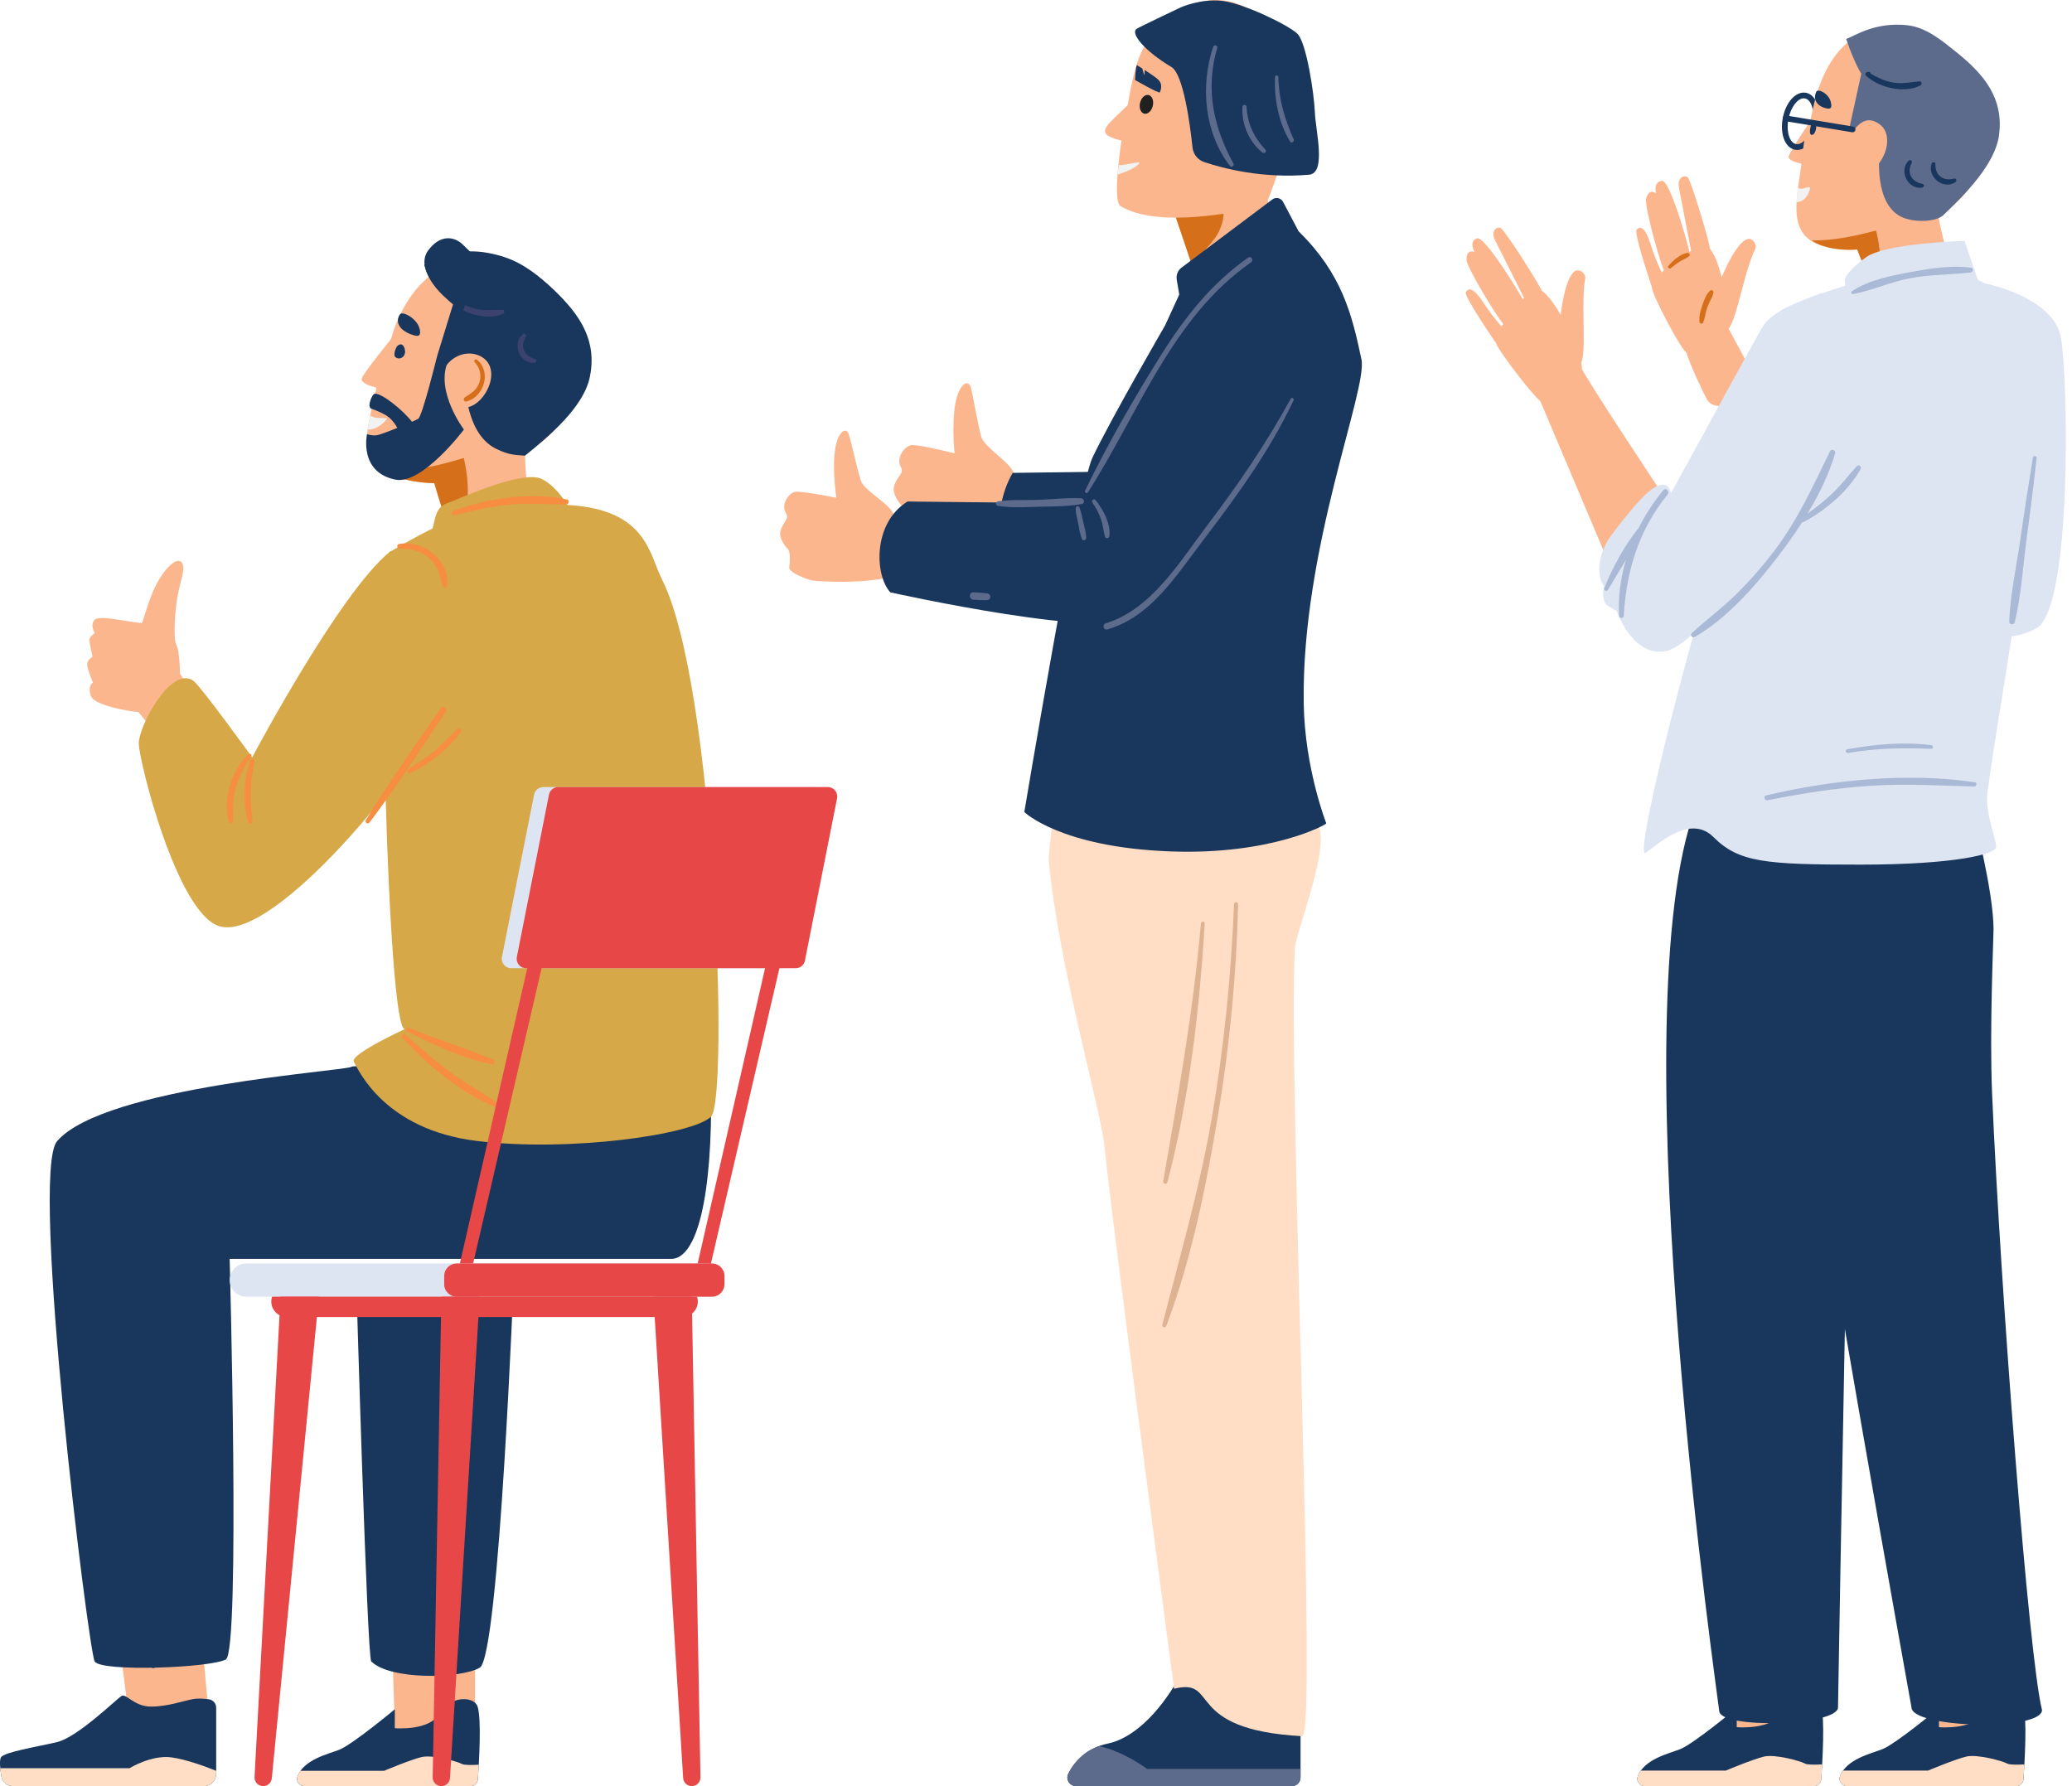 <svg width="232" height="200" viewBox="0 0 232 200" fill="none" xmlns="http://www.w3.org/2000/svg">
<path d="M53.192 184.938V194.184L44.209 193.506L43.946 185.11L53.192 184.938Z" fill="#FCB68D"/>
<path d="M52.703 199.998C53.13 199.998 53.483 199.669 53.51 199.244C53.645 197.127 53.918 192.613 53.488 191.129C53.123 189.874 50.388 189.854 49.23 191.86C48.072 193.867 44.209 193.506 44.209 193.506V191.393C44.209 191.393 39.453 195.349 37.973 195.929C36.709 196.425 34.054 196.999 33.31 198.905C33.104 199.431 33.502 199.998 34.068 199.998H52.701H52.703Z" fill="#19365C"/>
<path d="M51.712 197.512C51.247 197.244 48.437 196.457 47.221 196.739C46.006 197.023 42.999 198.284 42.999 198.284H33.649C33.514 198.473 33.398 198.677 33.31 198.901C33.104 199.428 33.502 199.995 34.068 199.995H52.701C53.128 199.995 53.481 199.666 53.508 199.24C53.537 198.788 53.572 198.221 53.606 197.602C52.852 197.644 51.965 197.657 51.712 197.511V197.512Z" fill="#FFDEC5"/>
<path d="M22.701 184.593L23.366 191.871C23.366 191.871 15.679 193.17 14.378 191.871L13.613 185.807L22.701 184.593Z" fill="#FCB68D"/>
<path d="M6.383 127.793C11.657 121.626 38.9 119.923 39.374 119.447C39.848 118.971 79.601 120.942 79.613 121.683C79.807 134.069 78.022 140.96 75.156 140.96H25.714C25.714 140.96 26.922 184.867 25.292 185.808C23.662 186.75 11.296 187.241 10.601 186.036C9.905 184.831 3.295 131.408 6.385 127.794L6.383 127.793Z" fill="#19365C"/>
<path d="M1.441 199.998H22.833C23.592 199.998 24.206 199.384 24.206 198.624V191.221C24.206 190.741 23.852 190.335 23.378 190.272C22.865 190.205 22.203 190.156 21.67 190.243C20.639 190.414 18.816 191.092 16.914 191.092C15.012 191.092 14.145 189.597 13.613 189.902C13.081 190.208 8.693 194.53 6.383 195.07C4.072 195.61 0.444 196.189 0.105 196.78C-0.089 197.116 0.022 198.11 0.152 198.905C0.257 199.536 0.802 199.997 1.441 199.997V199.998Z" fill="#19365C"/>
<path d="M0.031 197.99C0.059 198.294 0.105 198.614 0.152 198.906C0.257 199.537 0.802 199.998 1.441 199.998H22.833C23.592 199.998 24.207 199.382 24.207 198.624V198.285C23.175 197.868 20.914 197.014 19.213 196.781C16.941 196.473 14.509 197.99 14.509 197.99H0.031Z" fill="#FFDEC5"/>
<path d="M39.875 142.892C39.875 142.892 41.1 185.567 41.568 186.034C43.66 188.127 51.537 187.997 53.721 186.735C55.905 185.474 57.564 142.139 57.564 142.139L39.875 142.89V142.892Z" fill="#19365C"/>
<path d="M45.338 163.85C45.119 156.595 45.022 149.319 44.604 142.072C44.59 141.829 44.222 141.824 44.222 142.072C44.231 149.329 44.563 156.596 44.773 163.85C44.98 171.109 45.125 178.372 45.41 185.628C45.426 185.996 45.993 185.999 45.986 185.628C45.844 178.367 45.559 171.109 45.34 163.85H45.338Z" fill="#19365C"/>
<path d="M49.161 122.559C46.118 127.516 40.074 128.938 34.643 129.193C31.455 129.343 28.257 129.193 25.074 129.445C22.98 129.61 20.176 129.742 18.924 131.728C18.522 132.366 18.48 132.975 18.474 133.701C18.468 134.185 18.48 134.562 18.418 134.899C18.078 134.535 17.746 134.16 17.414 133.779C17.228 133.566 16.877 133.841 17.024 134.079C17.343 134.59 17.722 135.095 18.143 135.581C18.048 135.723 17.928 135.868 17.773 136.022C17.572 136.219 17.395 136.425 17.238 136.646C16.85 136.327 16.465 135.995 16.075 135.639C15.876 135.456 15.505 135.701 15.68 135.944C16.023 136.415 16.42 136.867 16.855 137.296C15.864 139.372 16.145 142.057 16.09 144.279C15.934 150.907 15.908 157.538 16.015 164.167C16.134 171.632 16.344 179.118 16.922 186.564C16.944 186.858 17.398 186.865 17.385 186.564C16.857 173.726 16.406 160.92 16.617 148.068C16.666 145.106 16.416 141.898 16.963 138.977C17.052 138.499 17.191 138.114 17.365 137.77C18.644 138.894 20.185 139.8 21.705 140.312C22.07 140.435 22.321 139.854 21.97 139.684C20.409 138.928 19.078 138.092 17.792 137.092C18.031 136.773 18.313 136.462 18.629 136.118C20.058 137.605 21.888 138.843 23.741 139.38C24.036 139.466 24.22 139.036 23.95 138.882C22.726 138.185 21.491 137.6 20.372 136.729C19.903 136.364 19.473 135.973 19.059 135.563C19.302 135.107 19.216 134.704 19.177 134.061C19.088 132.55 19.39 131.649 20.786 130.886C21.537 130.476 22.482 130.353 23.312 130.238C25.018 130.003 26.745 129.938 28.465 129.907C31.523 129.853 34.598 129.941 37.639 129.556C42.336 128.962 47.12 127.052 49.691 122.868C49.896 122.532 49.368 122.223 49.162 122.559H49.161Z" fill="#19365C"/>
<path d="M15.503 79.724C14.985 79.724 10.622 79.076 10.19 77.954C9.758 76.831 10.406 76.424 10.406 76.424C10.406 76.424 9.758 74.912 9.758 74.394C9.758 73.876 10.366 73.525 10.366 73.525C10.366 73.525 10.017 72.106 10.017 71.674C10.017 71.242 10.624 70.891 10.624 70.891C10.624 70.891 10.017 69.989 10.621 69.385C11.225 68.781 15.674 69.949 15.903 69.719C15.999 69.623 16.35 68.148 17.059 66.408C18.052 63.971 19.753 62.213 20.345 62.984C20.89 63.694 20.075 65.107 19.759 67.542C19.486 69.643 19.496 71.751 19.704 72.109C20.151 72.884 20.151 75.424 20.151 75.424L22.029 78.369L17.343 82.055L15.498 79.722L15.503 79.724Z" fill="#FCB68D"/>
<path d="M59.057 46.904C58.269 49.849 59.349 57.35 59.349 57.35L49.817 57.892C49.817 57.892 47.522 51.214 48.143 50.856C48.762 50.498 59.057 46.904 59.057 46.904Z" fill="#FCB68D"/>
<path d="M64.984 42.31C63.712 49.656 55.778 53.224 49.618 54.039C47.429 54.33 43.401 53.491 42.223 52.35C39.912 50.114 41.666 46.482 42.508 41.618C42.727 40.35 43.443 39.145 43.785 37.942C45.552 31.75 50.015 28.16 55.081 29.038C61.204 30.098 66.255 34.965 64.983 42.31H64.984Z" fill="#FCB68D"/>
<path d="M51.944 51.298C51.944 51.199 47.215 52.973 43.5 52.617C43.5 52.617 43.588 52.844 43.728 53.2C45.136 53.741 47.092 54.095 48.629 54.097C49.147 55.945 49.816 57.894 49.816 57.894L51.775 57.783C53.034 55.714 51.942 51.381 51.942 51.3L51.944 51.298Z" fill="#D66F1A"/>
<path d="M41.187 48.1C42.559 48.1 43.36 46.833 43.36 46.833C42.511 46.804 41.919 46.855 41.467 46.529C41.335 47.037 41.249 47.564 41.187 48.099V48.1Z" fill="#F1F2F2"/>
<path d="M56.438 28.773C51.171 27.077 48.602 29.332 47.507 29.634C48.248 32.565 50.774 33.924 50.774 33.924L48.928 39.927L52.126 43.179C52.126 43.179 52.17 48.667 55.611 50.284C57.03 50.951 57.515 50.924 58.784 51.023C61.486 48.836 65.344 45.601 66.043 42.214C66.878 38.16 64.979 35.272 61.977 32.425C60.409 30.938 58.622 29.48 56.436 28.775L56.438 28.773Z" fill="#19365C"/>
<path d="M56.234 34.678C55.176 34.693 54.234 34.832 53.179 34.56C52.242 34.319 51.473 33.851 50.698 33.315C50.698 33.202 50.622 33.087 50.494 33.1C50.443 33.105 50.393 33.112 50.342 33.117C50.138 33.139 50.022 33.365 50.172 33.529C51.55 35.024 54.349 35.956 56.3 35.169C56.544 35.071 56.538 34.673 56.234 34.678Z" fill="#3B426E"/>
<path d="M59.91 40.199C58.664 39.875 58.193 38.769 58.887 37.674C59.027 37.453 58.721 37.25 58.541 37.407C57.289 38.487 58.185 40.759 59.85 40.631C60.087 40.612 60.161 40.266 59.91 40.2V40.199Z" fill="#3B426E"/>
<path d="M54.031 44.47C52.946 45.817 51.52 46.028 50.296 45.042C49.075 44.057 48.963 42.166 50.048 40.821C51.133 39.475 53.004 39.183 54.227 40.168C55.449 41.154 55.117 43.125 54.031 44.47Z" fill="#FCB68D"/>
<path d="M44.079 37.608C44.079 37.608 40.452 42.033 40.483 42.468C40.535 43.24 43.397 43.684 43.397 43.684L44.079 37.608Z" fill="#FCB68D"/>
<path d="M44.786 35.193C45.05 34.808 46.653 35.621 46.965 36.757C47.276 37.895 46.541 37.63 45.988 37.426C44.727 36.96 44.207 36.037 44.786 35.191V35.193Z" fill="#19365C"/>
<path d="M44.435 38.796C45.034 38.199 45.363 38.862 45.36 39.463C45.36 39.485 45.338 39.562 45.308 39.659C45.179 40.064 44.697 40.271 44.342 40.038C44.251 39.977 44.184 39.895 44.17 39.783C44.116 39.333 44.434 38.798 44.434 38.798L44.435 38.796Z" fill="#19365C"/>
<path d="M51.827 34.925C48.636 32.655 46.621 29.882 47.925 28.069C49.23 26.258 50.815 26.429 51.793 27.362C52.772 28.295 53.638 29.19 53.638 29.19L51.825 34.926L51.827 34.925Z" fill="#19365C"/>
<path d="M41.094 48.617C41.094 48.617 40.139 52.856 44.265 53.705C47.264 54.321 51.944 48.099 51.944 48.099C51.944 48.099 48.8 43.938 50.094 40.627L48.93 39.925C48.93 39.925 47.286 46.63 46.817 46.902C46.347 47.174 42.771 48.657 42.191 48.735C41.612 48.812 41.094 48.615 41.094 48.615V48.617Z" fill="#19365C"/>
<path d="M42.002 44.09C42.751 44.031 45.141 45.921 46.201 47.315L44.754 48.505C44.754 48.505 44.295 47.115 43.149 46.458C42.444 46.055 41.6 45.771 41.6 45.771C41.021 45.616 41.689 44.008 42.002 44.09Z" fill="#19365C"/>
<path d="M43.628 61.803C49.942 58.157 54.104 55.879 63.907 56.567C72.429 57.165 72.699 62.074 74.132 64.903C80.089 76.661 81.623 123.026 79.615 125.035C77.606 127.043 63.84 129.03 53.417 127.76C42.994 126.493 40.103 119.734 39.612 118.883C39.121 118.033 46.035 114.899 45.365 115.218C43.37 116.164 42.116 63.085 43.628 61.804V61.803Z" fill="#D6A847"/>
<path d="M48.755 80.163C46.982 85.499 30.704 105.599 24.551 103.709C19.807 102.253 15.539 85.153 15.539 83.229C15.539 81.305 19.159 74.447 21.663 76.241C22.465 76.814 28.24 84.804 28.24 84.804C28.24 84.804 37.973 66.41 43.627 61.804C44.611 61.002 49.189 64.283 49.189 64.283L48.754 80.164L48.755 80.163Z" fill="#D6A847"/>
<path d="M48.202 59.818C48.781 58.647 48.504 56.831 50.126 56.321C51.034 56.036 58.463 52.549 60.66 53.634C62.858 54.719 64.194 57.779 64.194 57.779L48.202 59.818Z" fill="#D6A847"/>
<path d="M55.793 123.577C54.109 122.362 52.258 121.393 50.572 120.171C48.754 118.855 47.11 117.368 45.428 115.888C45.191 115.68 44.867 115.999 45.081 116.235C47.856 119.283 51.741 122.5 55.609 124.017C55.881 124.124 55.998 123.725 55.795 123.578L55.793 123.577Z" fill="#F78D41"/>
<path d="M55.219 118.654C52.155 117.332 48.906 116.423 45.829 115.091C45.546 114.968 45.399 115.398 45.664 115.531C48.584 117.001 51.866 118.573 55.103 119.155C55.405 119.209 55.479 118.765 55.221 118.652L55.219 118.654Z" fill="#F78D41"/>
<path d="M49.351 79.3C46.513 83.435 43.553 87.551 40.962 91.845C40.797 92.12 41.198 92.331 41.38 92.09C44.412 88.088 47.146 83.813 49.939 79.643C50.183 79.277 49.596 78.941 49.35 79.299L49.351 79.3Z" fill="#F78D41"/>
<path d="M51.201 81.645C50.377 82.431 49.621 83.272 48.742 84.002C47.783 84.797 46.747 85.454 45.704 86.129C45.439 86.301 45.669 86.676 45.947 86.546C48.072 85.558 50.246 83.876 51.601 81.955C51.773 81.71 51.402 81.449 51.198 81.645H51.201Z" fill="#F78D41"/>
<path d="M27.808 84.46C25.928 86.223 24.941 89.452 25.602 91.96C25.677 92.24 26.11 92.182 26.109 91.891C26.102 90.586 26.046 89.379 26.411 88.102C26.77 86.843 27.428 85.795 28.124 84.704C28.25 84.507 27.97 84.306 27.806 84.46H27.808Z" fill="#F78D41"/>
<path d="M28.043 85.131C27.258 87.312 27.13 89.823 27.805 92.049C27.881 92.299 28.321 92.269 28.284 91.985C27.977 89.658 27.997 87.563 28.503 85.26C28.569 84.957 28.146 84.844 28.043 85.133V85.131Z" fill="#F78D41"/>
<path d="M63.481 55.931C59.526 55.065 54.507 55.766 50.754 57.202C50.459 57.315 50.568 57.759 50.887 57.684C53.032 57.18 55.132 56.662 57.337 56.476C59.374 56.304 61.376 56.501 63.408 56.474C63.71 56.471 63.794 56 63.482 55.933L63.481 55.931Z" fill="#F78D41"/>
<path d="M44.668 60.918C44.374 60.98 44.449 61.426 44.737 61.431C46 61.451 47.169 61.672 48.133 62.559C49.047 63.401 49.28 64.452 49.571 65.603C49.628 65.831 50.025 65.86 50.06 65.603C50.455 62.781 47.316 60.353 44.668 60.918Z" fill="#F78D41"/>
<path d="M53.414 40.285C53.231 40.136 52.983 40.369 53.15 40.548C53.765 41.201 53.964 42.136 53.621 42.97C53.302 43.746 52.693 44.062 52.04 44.504C51.812 44.657 51.949 45.034 52.232 44.959C54.217 44.436 55.052 41.621 53.414 40.286V40.285Z" fill="#D66F1A"/>
<path d="M76.401 147.471H32.11C31.156 147.471 30.377 146.691 30.377 145.738C30.377 144.784 31.156 144.004 32.11 144.004H76.401C77.355 144.004 78.135 144.784 78.135 145.738C78.135 146.691 77.355 147.471 76.401 147.471Z" fill="#E84747"/>
<path d="M87.422 108.418H57.246C56.578 108.418 56.075 107.807 56.205 107.151L59.801 88.983C59.899 88.485 60.336 88.127 60.843 88.127H91.018C91.688 88.127 92.19 88.738 92.06 89.394L88.463 107.562C88.365 108.06 87.928 108.418 87.422 108.418Z" fill="#DEE5F2"/>
<path d="M89.088 108.418H58.912C58.242 108.418 57.741 107.807 57.871 107.151L61.467 88.983C61.565 88.485 62.002 88.127 62.508 88.127H92.684C93.354 88.127 93.855 88.738 93.725 89.394L90.129 107.562C90.031 108.06 89.594 108.418 89.088 108.418Z" fill="#E84747"/>
<path d="M59.401 106.815L51.078 143.284H52.558L61.013 106.815C61.013 105.677 59.401 105.677 59.401 106.815Z" fill="#E84747"/>
<path d="M86.028 106.815L77.704 143.284H79.184L87.64 106.815C87.64 105.677 86.028 105.677 86.028 106.815Z" fill="#E84747"/>
<path d="M79.259 145.198H27.577C26.552 145.198 25.714 144.359 25.714 143.334C25.714 142.31 26.552 141.471 27.577 141.471H79.259C80.283 141.471 81.122 142.31 81.122 143.334C81.122 144.359 80.283 145.198 79.259 145.198Z" fill="#DEE5F2"/>
<path d="M79.718 141.473H51.139C50.364 141.473 49.736 142.101 49.736 142.875V143.795C49.736 144.57 50.364 145.198 51.139 145.198H79.718C80.492 145.198 81.12 144.57 81.12 143.795V142.875C81.12 142.101 80.492 141.473 79.718 141.473Z" fill="#E84747"/>
<path d="M73.164 145.198L76.491 199.085C76.523 199.598 76.946 199.997 77.46 199.997C78.003 199.997 78.44 199.551 78.43 199.008L77.458 145.198H73.164Z" fill="#E84747"/>
<path d="M53.712 145.198L50.386 199.085C50.354 199.598 49.93 199.997 49.417 199.997C48.874 199.997 48.437 199.551 48.447 199.008L49.419 145.198H53.712Z" fill="#E84747"/>
<path d="M35.705 145.198L30.437 199.085C30.405 199.598 29.982 199.997 29.469 199.997C28.925 199.997 28.488 199.551 28.498 199.008L31.411 145.198H35.705Z" fill="#E84747"/>
<path d="M193.369 37.583C194.045 36.303 192.526 27.063 190.737 27.553C188.03 28.292 184.961 31.237 184.96 32.157C184.96 33.077 188.511 39.65 188.87 39.48C189.23 39.309 193.368 37.583 193.368 37.583H193.369Z" fill="#FCB68D"/>
<path d="M195.896 26.753C196.362 26.81 196.742 27.46 196.536 27.882C195.165 30.682 194.438 36.31 193.305 37.061C192.106 37.856 192.154 32.775 192.583 31.559C193.012 30.344 194.656 26.687 195.871 26.75C195.879 26.75 195.888 26.751 195.896 26.753Z" fill="#FCB68D"/>
<path d="M191.481 27.971C191.441 27.154 189.373 20.289 188.992 19.892C188.609 19.496 187.783 19.862 187.986 20.978C188.19 22.093 189.458 28.658 189.458 28.658L191.483 27.97L191.481 27.971Z" fill="#FCB68D"/>
<path d="M189.326 28.992C189.409 28.759 187.073 20.173 186.104 20.247C185.066 20.326 185.424 21.648 185.424 21.648C185.424 21.648 184.636 20.978 184.313 22.264C184.101 23.107 186.192 30.741 186.529 30.581C186.865 30.42 189.328 28.992 189.328 28.992H189.326Z" fill="#FCB68D"/>
<path d="M184.962 32.157C184.962 32.157 182.898 26.054 183.25 25.706C183.569 25.391 184.118 25.151 184.825 27.377C185.532 29.603 186.352 31.087 186.352 31.087L184.962 32.157Z" fill="#FCB68D"/>
<path d="M191.478 32.545C191.025 32.955 190.791 33.644 190.602 34.211C190.408 34.791 190.208 35.449 190.293 36.065C190.322 36.28 190.63 36.303 190.705 36.108C190.912 35.564 190.971 34.973 191.162 34.422C191.351 33.875 191.707 33.363 191.847 32.808C191.9 32.6 191.668 32.373 191.478 32.545Z" fill="#D66F1A"/>
<path d="M188.928 28.311C188.101 28.469 187.34 29.165 186.803 29.779C186.661 29.941 186.918 30.167 187.076 30.032C187.412 29.747 187.768 29.482 188.145 29.252C188.46 29.058 188.81 28.925 189.108 28.709C189.291 28.577 189.142 28.27 188.928 28.311Z" fill="#D66F1A"/>
<path d="M188.722 39.149C189.247 40.944 190.526 43.547 191.088 44.656C191.268 45.01 191.587 45.268 191.969 45.375C192.824 45.612 193.94 45.612 195.125 45.26C196.824 44.752 196.058 41.462 196.058 41.462L193.523 36.754L188.722 39.147V39.149Z" fill="#FCB68D"/>
<path d="M203.359 12.597C203.359 12.597 200.208 17.17 200.272 17.589C200.385 18.33 203.188 18.529 203.188 18.529L203.359 12.597Z" fill="#FCB68D"/>
<path d="M201.231 16.791C201.145 16.791 201.058 16.782 200.972 16.765C199.862 16.546 199.268 14.975 199.621 13.187C199.973 11.4 201.119 10.171 202.23 10.391C203.34 10.61 203.934 12.181 203.582 13.969C203.256 15.618 202.255 16.791 201.231 16.791ZM201.966 11.008C201.269 11.008 200.508 12.011 200.252 13.31C199.978 14.696 200.365 15.987 201.096 16.131C201.826 16.276 202.674 15.226 202.947 13.842C203.22 12.457 202.834 11.165 202.103 11.022C202.058 11.014 202.012 11.008 201.966 11.008Z" fill="#19365C"/>
<path d="M226.249 184.677V194.085L217.11 193.394L216.842 184.853L226.249 184.677Z" fill="#FCB68D"/>
<path d="M225.75 199.998C226.183 199.998 226.543 199.664 226.57 199.23C226.708 197.079 226.985 192.486 226.548 190.978C226.178 189.7 223.395 189.68 222.217 191.72C221.039 193.761 217.11 193.394 217.11 193.394V191.244C217.11 191.244 212.272 195.268 210.768 195.86C209.482 196.365 206.783 196.949 206.024 198.886C205.815 199.421 206.22 200 206.795 200H225.75V199.998Z" fill="#19365C"/>
<path d="M224.743 197.47C224.269 197.197 221.41 196.397 220.175 196.686C218.938 196.974 215.88 198.257 215.88 198.257H206.37C206.231 198.449 206.113 198.657 206.024 198.886C205.814 199.421 206.219 200 206.795 200H225.749C226.183 200 226.542 199.666 226.569 199.232C226.6 198.772 226.635 198.194 226.669 197.565C225.901 197.607 225 197.621 224.743 197.472V197.47Z" fill="#FFDEC5"/>
<path d="M203.607 184.677V194.085L194.468 193.394L194.199 184.853L203.607 184.677Z" fill="#FCB68D"/>
<path d="M203.107 199.998C203.541 199.998 203.9 199.664 203.927 199.23C204.066 197.079 204.342 192.486 203.905 190.978C203.536 189.7 200.753 189.68 199.575 191.72C198.397 193.761 194.468 193.394 194.468 193.394V191.244C194.468 191.244 189.629 195.268 188.125 195.86C186.839 196.365 184.141 196.949 183.381 198.886C183.172 199.421 183.577 200 184.153 200H203.107V199.998Z" fill="#19365C"/>
<path d="M202.101 197.47C201.627 197.197 198.768 196.397 197.532 196.686C196.295 196.974 193.237 198.257 193.237 198.257H183.727C183.589 198.449 183.471 198.657 183.381 198.886C183.172 199.421 183.577 200 184.152 200H203.107C203.54 200 203.9 199.666 203.927 199.232C203.957 198.772 203.993 198.194 204.027 197.565C203.259 197.607 202.357 197.621 202.101 197.472V197.47Z" fill="#FFDEC5"/>
<path d="M189.459 91.563C181.5 115.819 192.478 190.925 192.497 191.57C192.556 193.661 205.86 193.251 205.801 191.16C205.782 190.515 207.615 92.787 207.615 92.787C207.615 92.787 188.887 84.627 189.513 84.797C193.676 85.931 189.459 91.563 189.459 91.563Z" fill="#19365C"/>
<path d="M221.039 91.563C221.039 91.563 223.215 99.853 223.215 104.067C223.215 105.11 222.747 115.248 223.054 122.481C223.988 144.452 227.189 185.874 228.644 191.47C228.644 193.855 214.024 193.545 214.024 191.16C214.024 191.16 202.412 126.677 202.412 122.323C202.412 117.969 201.768 89.403 201.768 89.403L221.038 91.563H221.039Z" fill="#19365C"/>
<path d="M222.268 31.728C222.268 31.728 229.92 33.254 230.752 37.753C231.584 42.252 232.039 68.028 228.046 70.334C224.053 72.639 219.432 70.028 219.432 70.028L222.266 31.728H222.268Z" fill="#DEE5F2"/>
<path d="M216.823 20.429C216.298 23.34 218.587 30.226 218.587 30.226L209.409 31.517C209.409 31.517 206.652 25.242 207.222 24.846C207.792 24.449 216.823 20.429 216.823 20.429Z" fill="#FCB68D"/>
<path d="M222.826 15.223C222.188 22.431 214.799 26.522 208.906 27.808C206.812 28.263 203.754 27.791 202.521 26.782C200.106 24.805 201.511 21.15 201.934 16.375C202.044 15.131 202.64 13.908 202.874 12.716C204.084 6.585 207.208 2.74 212.178 3.181C218.187 3.713 223.466 8.014 222.826 15.223Z" fill="#FCB68D"/>
<path d="M210.072 25.83C210.064 25.734 206.496 26.967 202.874 26.92C202.874 26.92 204.38 28.166 207.954 27.939C208.604 29.686 209.409 31.517 209.409 31.517L210.087 31.949C211.139 29.846 210.079 25.909 210.072 25.83Z" fill="#D66F1A"/>
<path d="M201.161 22.653C202.49 22.544 202.695 20.956 202.695 20.956C201.872 20.996 201.789 21.302 201.325 21.021C201.239 21.523 201.178 22.128 201.161 22.652V22.653Z" fill="#F1F2F2"/>
<path d="M213.47 2.815C209.887 2.472 207.75 3.986 206.714 4.367C207.666 7.144 208.405 8.254 208.405 8.254L207.102 14.21L210.459 17.098C210.459 17.098 209.715 23.113 213.174 24.4C214.6 24.93 216.678 24.819 217.532 24.15C219.969 21.818 223.442 18.377 223.844 15.044C224.325 11.054 222.257 8.414 219.123 5.901C217.486 4.588 215.689 3.029 213.47 2.816V2.815Z" fill="#5C6A8C"/>
<path d="M214.904 9.108C213.882 9.208 212.982 9.419 211.941 9.24C211.014 9.081 210.233 8.691 209.441 8.236C209.433 8.126 209.35 8.021 209.225 8.045C209.176 8.055 209.127 8.063 209.078 8.074C208.883 8.112 208.788 8.339 208.947 8.485C210.4 9.82 213.183 10.497 215.007 9.579C215.237 9.464 215.198 9.079 214.903 9.108H214.904Z" fill="#19365C"/>
<path d="M215.249 20.584C214.018 20.372 213.473 19.341 214.055 18.223C214.173 17.997 213.861 17.827 213.699 17.992C212.575 19.138 213.625 21.263 215.227 21.005C215.453 20.968 215.497 20.627 215.249 20.583V20.584Z" fill="#19365C"/>
<path d="M218.793 19.994C217.589 20.328 216.656 19.629 216.705 18.372C216.715 18.117 216.361 18.097 216.285 18.316C215.76 19.832 217.618 21.303 218.955 20.385C219.144 20.255 219.037 19.928 218.794 19.995L218.793 19.994Z" fill="#19365C"/>
<path d="M210.558 18.048C209.617 19.437 209.121 19.902 207.858 19.047C206.596 18.191 206.338 16.372 207.278 14.983C208.219 13.594 209.139 13.015 210.4 13.869C211.662 14.725 211.498 16.657 210.557 18.048H210.558Z" fill="#FCB68D"/>
<path d="M203.374 10.261C203.553 9.898 204.732 10.438 204.987 11.395C205.244 12.352 204.705 12.198 204.302 12.079C203.381 11.805 202.981 11.057 203.374 10.261Z" fill="#19365C"/>
<path d="M202.841 13.791C203.209 13.093 203.379 13.705 203.357 14.308C203.357 14.33 203.342 14.411 203.32 14.512C203.232 14.939 202.944 15.228 202.746 15.052C202.694 15.007 202.658 14.936 202.655 14.824C202.638 14.382 202.841 13.791 202.841 13.791Z" fill="#19365C"/>
<path d="M203.683 32.928C196.53 41.149 182.452 96.164 184.194 95.519C184.929 95.247 189.01 90.885 191.851 93.725C194.691 96.566 197.643 96.815 208.289 96.815C218.934 96.815 223.516 95.629 223.516 94.826C223.516 94.022 222.482 91.543 222.482 89.405C222.482 87.266 230.151 42.651 229.818 39.407C229.486 36.163 221.805 31.051 220.641 31.051C219.476 31.051 210.515 30.732 210.515 30.732L203.685 32.928H203.683Z" fill="#DEE5F2"/>
<path d="M177.102 41.38C177.402 39.966 173.419 31.49 171.831 32.449C169.43 33.898 167.281 37.569 167.531 38.455C167.781 39.341 172.363 45.26 172.662 44.997C172.96 44.733 177.102 41.378 177.102 41.378V41.38Z" fill="#FCB68D"/>
<path d="M176.576 30.272C177.04 30.201 177.583 30.722 177.499 31.183C176.945 34.251 177.782 39.864 176.896 40.896C175.958 41.989 174.62 37.087 174.701 35.8C174.782 34.514 175.365 30.548 176.55 30.275C176.559 30.273 176.567 30.272 176.576 30.27V30.272Z" fill="#FCB68D"/>
<path d="M172.662 32.65C172.4 31.875 168.537 25.833 168.061 25.558C167.585 25.281 166.89 25.858 167.389 26.878C167.891 27.895 170.901 33.865 170.901 33.865L172.662 32.65Z" fill="#FCB68D"/>
<path d="M170.866 34.219C170.881 33.973 166.291 26.349 165.379 26.685C164.402 27.045 165.108 28.219 165.108 28.219C165.108 28.219 164.166 27.791 164.206 29.116C164.233 29.986 168.328 36.757 168.608 36.511C168.888 36.265 170.866 34.221 170.866 34.221V34.219Z" fill="#FCB68D"/>
<path d="M167.531 38.455C167.531 38.455 163.881 33.147 164.124 32.717C164.345 32.327 164.807 31.946 166.095 33.895C167.383 35.844 168.577 37.046 168.577 37.046L167.531 38.455Z" fill="#FCB68D"/>
<path d="M176.896 40.897C177.455 42.271 186.811 56.328 186.811 56.328C186.811 56.328 183.154 62.083 181.569 62.525C179.986 62.969 179.782 62.201 179.782 62.201L172.031 43.884L176.894 40.895L176.896 40.897Z" fill="#FCB68D"/>
<path d="M180.096 60.385C178.099 63.873 179.596 65.657 179.596 65.657C179.596 65.657 179.166 67.353 180.096 67.888L181.024 68.425C181.024 68.425 182.84 73.775 186.666 72.869C190.492 71.964 200.49 58.09 204.213 51.638C207.937 45.187 206.094 32.023 203.683 32.926C201.271 33.829 198.365 34.837 197.286 36.703C196.208 38.57 187.081 55.261 187.081 55.261C187.081 55.261 186.958 53.597 185.252 54.581C183.545 55.566 180.096 60.383 180.096 60.383V60.385Z" fill="#DEE5F2"/>
<path d="M221.685 32.017L219.972 26.974C219.972 26.974 211.183 27.215 208.967 28.788C206.749 30.361 206.549 31.288 206.549 31.288L206.749 34.312L216.587 32.336L221.687 32.017H221.685Z" fill="#DEE5F2"/>
<path d="M207.431 14.814C207.414 14.814 207.396 14.814 207.379 14.809L199.884 13.567C199.708 13.538 199.589 13.371 199.619 13.196C199.648 13.02 199.815 12.9 199.99 12.931L207.485 14.173C207.661 14.202 207.781 14.369 207.75 14.544C207.723 14.703 207.586 14.814 207.433 14.814H207.431Z" fill="#19365C"/>
<path d="M207.924 52.186C206.991 53.189 206.177 54.281 205.187 55.234C204.314 56.073 203.362 56.8 202.39 57.511C203.691 55.356 204.8 53.077 205.479 50.753C205.575 50.424 205.07 50.196 204.915 50.515C203.023 54.392 201.33 58.14 198.713 61.614C197.373 63.391 195.899 65.068 194.313 66.629C192.762 68.155 190.998 69.421 189.42 70.904C189.194 71.117 189.484 71.481 189.749 71.329C193.366 69.252 196.502 65.657 199.018 62.392C199.97 61.156 200.917 59.84 201.798 58.464C201.852 58.476 201.913 58.473 201.978 58.437C204.422 57.138 206.994 54.952 208.338 52.503C208.476 52.25 208.135 51.962 207.926 52.186H207.924Z" fill="#A9B9D6"/>
<path d="M227.622 51.222C227.106 54.363 226.63 57.511 226.174 60.662C225.749 63.602 225.077 66.631 224.973 69.6C224.961 69.951 225.503 70.025 225.587 69.682C226.294 66.8 226.475 63.703 226.866 60.756C227.287 57.6 227.687 54.444 228.046 51.282C228.073 51.042 227.663 50.984 227.622 51.224V51.222Z" fill="#A9B9D6"/>
<path d="M186.237 54.887C185.183 56.169 184.256 57.59 183.491 59.099C181.902 61.058 180.552 63.546 179.63 65.867C179.534 66.11 179.917 66.257 180.045 66.042C180.708 64.921 181.394 63.794 182.067 62.662C181.458 64.702 181.164 66.827 181.286 68.945C181.304 69.282 181.79 69.282 181.811 68.945C182.103 63.907 183.502 59.332 186.72 55.369C186.995 55.032 186.518 54.546 186.237 54.887Z" fill="#A9B9D6"/>
<path d="M220.712 29.983C218.57 29.674 216.231 30.041 214.114 30.432C211.922 30.837 209.235 31.335 207.364 32.606C207.198 32.719 207.303 32.959 207.497 32.923C209.595 32.538 211.598 31.603 213.713 31.183C216.027 30.724 218.32 30.786 220.639 30.51C220.907 30.478 221.039 30.03 220.71 29.983H220.712Z" fill="#A9B9D6"/>
<path d="M217.849 110.46C215.136 111.093 212.614 111.966 209.809 112.244C207.192 112.504 204.66 112.234 202.049 112.171C201.742 112.165 201.676 112.632 201.977 112.708C204.068 113.241 206.356 113.28 208.555 113.122C207.377 118.716 206.989 124.586 206.603 130.274C206.193 136.295 206.044 142.33 206.128 148.365C206.135 148.852 206.891 148.853 206.884 148.365C206.802 142.437 206.942 136.508 207.325 130.591C207.705 124.731 208.587 118.929 209.055 113.083C209.502 113.044 209.946 113 210.381 112.95C212.947 112.654 215.76 112.19 218.081 111.012C218.396 110.852 218.172 110.384 217.848 110.46H217.849Z" fill="#19365C"/>
<path d="M216.909 183.356C216.471 181.206 216.128 178.995 215.51 176.887C215.443 176.659 215.05 176.69 215.077 176.946C215.296 178.95 215.77 180.934 216.153 182.912C216.57 185.067 216.891 187.285 217.487 189.398C217.571 189.695 218.086 189.651 218.045 189.322C217.805 187.319 217.311 185.332 216.908 183.356H216.909Z" fill="#19365C"/>
<path d="M194.517 177.232C194.49 176.945 194.043 176.938 194.063 177.232C194.386 181.765 194.856 186.64 196.404 190.939C196.512 191.239 196.932 191.12 196.878 190.809C196.092 186.257 194.958 181.854 194.517 177.233V177.232Z" fill="#19365C"/>
<path d="M221.125 87.587C213.537 86.48 205.193 87.305 197.761 89.064C197.405 89.148 197.556 89.678 197.911 89.607C201.811 88.826 205.721 88.212 209.696 87.972C213.503 87.741 217.257 87.972 221.059 88.065C221.326 88.071 221.4 87.627 221.123 87.587H221.125Z" fill="#A9B9D6"/>
<path d="M216.231 83.437C213.103 83.045 209.909 83.334 206.82 83.904C206.55 83.955 206.665 84.363 206.933 84.314C210.05 83.757 213.081 83.737 216.231 83.849C216.504 83.859 216.487 83.467 216.231 83.435V83.437Z" fill="#A9B9D6"/>
<path d="M103.703 60.407C108.832 61.036 112.521 60.594 112.995 60.253C113.684 59.757 115.304 54.054 113.389 52.949C111.002 51.573 102.859 49.695 102.042 49.842C101.19 49.994 100.316 51.347 100.861 52.291C101.285 53.025 100.434 53.307 100.108 54.436C99.845 55.35 100.841 56.48 100.841 56.48C100.841 56.48 101.315 56.743 100.961 58.694C100.834 59.392 103.413 60.371 103.705 60.407H103.703Z" fill="#FCB68D"/>
<path d="M107.278 53.082C106.751 51.187 106.562 47.347 106.98 45.135C107.397 42.939 108.432 42.416 108.695 43.365C108.958 44.311 109.487 47.545 109.855 48.871C110.223 50.198 113.578 52 113.53 53.222C113.524 53.406 107.278 53.082 107.278 53.082Z" fill="#FCB68D"/>
<path d="M113.389 52.951C110.741 57.536 112.459 62.469 112.459 62.469C112.459 62.469 123.363 64.405 123.363 63.758C123.363 63.112 125.548 52.79 125.548 52.79L113.387 52.949L113.389 52.951Z" fill="#19365C"/>
<path d="M91.054 65.024C95.948 65.397 99.43 64.815 99.864 64.471C100.495 63.97 101.782 58.488 99.916 57.524C97.592 56.324 89.783 54.9 89.013 55.074C88.212 55.256 87.441 56.579 87.999 57.448C88.435 58.125 87.638 58.432 87.378 59.517C87.169 60.397 88.163 61.425 88.163 61.425C88.163 61.425 88.624 61.652 88.374 63.519C88.284 64.187 90.774 65.002 91.052 65.023L91.054 65.024Z" fill="#FCB68D"/>
<path d="M94.124 57.918C93.541 56.142 93.192 52.507 93.494 50.391C93.793 48.288 94.752 47.748 95.044 48.635C95.335 49.523 95.978 52.568 96.385 53.81C96.794 55.052 100.056 56.616 100.063 57.776C100.063 57.951 94.124 57.916 94.124 57.916V57.918Z" fill="#FCB68D"/>
<path d="M134.026 33.519C134.036 29.846 131.493 23.929 131.493 23.929L141.919 22.427C141.919 22.427 143.406 27.48 144.474 28.099C145.543 28.719 134.028 33.52 134.028 33.52L134.026 33.519Z" fill="#FCB68D"/>
<path d="M136.887 23.369C135.935 24.122 131.597 24.177 131.597 24.177L133.393 29.509C133.393 29.509 135.984 27.232 136.627 25.607C137.27 23.982 136.888 23.371 136.888 23.371L136.887 23.369Z" fill="#D66F1A"/>
<path d="M128.161 9.979C128.161 9.979 126.247 11.783 124.809 13.172C123.371 14.561 123.28 15.054 125.022 15.595C125.535 15.754 127.01 16.029 127.01 16.029L128.163 9.98L128.161 9.979Z" fill="#FCB68D"/>
<path d="M144.872 13.155C144.26 16.726 141.919 22.425 141.75 22.974C141.75 22.974 130.341 26.041 125.469 23.082C124.423 22.446 125.707 14.682 125.879 13.869C126.362 11.624 126.738 7.932 127.91 5.606C129.607 2.239 134.912 -2.306 140.37 1.358C144.071 3.842 146.086 6.075 144.872 13.157V13.155Z" fill="#FCB68D"/>
<path d="M127.651 11.517C127.515 12.092 127.724 12.635 128.119 12.728C128.512 12.821 128.943 12.43 129.078 11.854C129.214 11.278 129.005 10.735 128.61 10.642C128.217 10.55 127.786 10.941 127.651 11.517Z" fill="#202020"/>
<path d="M127.604 18.183C127.351 18.873 125.116 19.563 125.116 19.563L125.263 18.463C125.717 18.608 126.706 18.193 127.604 18.183Z" fill="#F1F2F2"/>
<path d="M127.905 7.67C128.026 8.172 128.149 8.539 128.148 8.362C128.148 8.246 128.154 8.025 128.163 7.834C128.645 8.143 129.223 8.528 129.585 8.828C130.309 9.427 129.928 10.144 129.872 10.338C129.817 10.533 127.089 8.955 127.089 8.955C127.089 8.955 127.142 7.577 127.294 7.294C127.294 7.294 127.55 7.448 127.903 7.669L127.905 7.67Z" fill="#19365C"/>
<path d="M127.273 3.226C126.519 3.716 128.158 5.718 131.162 7.501C132.512 8.303 133.258 13.997 133.525 16.514C133.604 17.266 134.112 17.906 134.829 18.147C136.861 18.831 141.295 20.017 146.574 19.563C148.54 19.395 147.306 14.65 147.224 12.571C147.142 10.492 146.28 4.739 145.259 3.767C144.238 2.794 139.258 0.381 136.856 0.101C134.453 -0.179 132.227 0.818 132.227 0.818C132.227 0.818 127.663 2.975 127.273 3.228V3.226Z" fill="#19365C"/>
<path d="M138.105 18.304C135.869 14.222 134.934 9.937 136.294 5.378C136.383 5.078 135.924 4.955 135.828 5.25C134.392 9.619 134.834 14.887 137.729 18.596C137.901 18.817 138.233 18.535 138.107 18.304H138.105Z" fill="#5C6A8C"/>
<path d="M141.675 16.743C140.382 15.348 139.688 13.874 139.573 11.967C139.557 11.672 139.131 11.672 139.114 11.967C139.006 13.871 139.838 15.883 141.344 17.074C141.575 17.256 141.882 16.969 141.673 16.745L141.675 16.743Z" fill="#5C6A8C"/>
<path d="M144.849 15.599C143.845 13.315 143.187 11.147 143.136 8.632C143.131 8.387 142.765 8.387 142.756 8.632C142.668 11.108 143.148 13.695 144.44 15.838C144.602 16.105 144.969 15.872 144.849 15.599Z" fill="#5C6A8C"/>
<path d="M131.945 187.996C129.606 192.046 126.754 194.677 124.011 195.241C121.864 195.683 120.41 197.015 119.61 198.616C119.292 199.251 119.775 199.997 120.486 199.997H144.653C145.188 199.997 145.62 199.563 145.62 199.03V192.821L137.718 187.177L131.945 187.996Z" fill="#19365C"/>
<path d="M144.653 199.998H120.486C119.775 199.998 119.293 199.252 119.61 198.618C120.283 197.269 121.422 196.115 123.046 195.517C125.787 196.079 128.447 198.072 128.447 198.072H145.62V199.031C145.62 199.566 145.187 199.998 144.653 199.998Z" fill="#5C6A8C"/>
<path d="M145.225 83.778C146.628 88.196 146.898 89.658 147.772 92.819C148.587 95.77 145.07 104.531 144.987 106.2C144.216 121.654 147.547 194.5 145.806 194.407C132.321 193.681 136.623 187.806 131.462 189.096C131.462 189.096 124.241 134.854 123.704 128.618C123.355 124.572 118.469 107.934 117.427 96.353C117.311 95.062 119.36 81.466 119.36 81.466L128.158 80.932L145.227 83.778H145.225Z" fill="#FFDEC5"/>
<path d="M130.148 148.333C132.107 140.661 134.303 133.136 135.66 125.315C137.04 117.361 137.847 109.309 138.171 101.244C138.183 100.948 138.638 100.945 138.632 101.244C138.446 109.169 137.688 117.06 136.382 124.879C135.06 132.781 133.432 140.943 130.595 148.456C130.492 148.731 130.072 148.629 130.148 148.333Z" fill="#DEB392"/>
<path d="M134.465 103.407C134.488 103.135 134.91 103.13 134.893 103.407C134.306 113.062 133.172 123.001 130.716 132.378C130.635 132.688 130.188 132.553 130.242 132.248C131.925 122.64 133.614 113.142 134.465 103.409V103.407Z" fill="#DEB392"/>
<path d="M145.404 25.901C150.248 30.655 151.367 35.151 152.442 40.246C153.156 43.633 145.715 61.392 145.976 78.73C146.088 86.08 148.503 92.171 148.503 92.206C148.503 92.312 142.381 95.764 131.003 95.333C118.707 94.869 114.692 90.925 114.692 90.925C114.692 90.925 120.767 54.52 122.305 51.278C124.381 46.907 130.46 36.427 130.46 36.427L132.041 32.98L131.759 31.323C131.675 30.827 131.86 30.324 132.249 30.002L142.435 22.353C142.832 22.029 143.428 22.151 143.666 22.605L145.404 25.901Z" fill="#19365C"/>
<path d="M101.621 56.152C97.754 58.517 97.896 64.348 99.685 66.326C99.685 66.326 124.733 71.915 127.668 68.98C130.603 66.045 144.572 39.89 144.572 39.89C144.572 39.89 137.352 29.541 135.823 32.187C134.294 34.833 120.558 56.368 120.558 56.368L101.619 56.154L101.621 56.152Z" fill="#19365C"/>
<path d="M108.994 66.325C109.499 66.352 110.007 66.374 110.508 66.437C110.803 66.474 111.016 66.783 110.808 67.051C110.732 67.149 110.616 67.193 110.501 67.193C110.503 67.196 110.506 67.2 110.508 67.203C110.003 67.213 109.497 67.181 108.994 67.154C108.464 67.125 108.461 66.297 108.994 66.325Z" fill="#5C6A8C"/>
<path d="M144.518 44.651C141.806 49.628 138.609 54.287 135.19 58.8C132.112 62.862 128.954 68.216 123.802 69.799C123.371 69.93 123.55 70.599 123.989 70.477C128.834 69.119 131.815 64.305 134.692 60.53C138.471 55.573 142.17 50.493 144.838 44.836C144.938 44.624 144.634 44.436 144.518 44.649V44.651Z" fill="#5C6A8C"/>
<path d="M121.302 58.495C121.174 57.923 121.078 57.334 120.846 56.794C120.759 56.588 120.436 56.701 120.44 56.903C120.45 57.492 120.61 58.078 120.728 58.653C120.846 59.229 120.919 59.831 121.157 60.37C121.26 60.604 121.621 60.474 121.619 60.245C121.618 59.656 121.429 59.069 121.3 58.495H121.302Z" fill="#5C6A8C"/>
<path d="M122.654 55.978C122.494 55.782 122.16 56.039 122.301 56.25C122.708 56.854 123.052 57.479 123.289 58.17C123.503 58.8 123.54 59.458 123.724 60.089C123.808 60.381 124.193 60.297 124.224 60.022C124.377 58.623 123.508 57.025 122.654 55.978Z" fill="#5C6A8C"/>
<path d="M139.769 28.837C135.681 31.683 132.612 35.581 129.991 39.77C126.943 44.641 123.994 49.764 121.498 54.937C121.395 55.15 121.687 55.324 121.815 55.123C127.459 46.352 131.196 35.551 140.081 29.374C140.407 29.148 140.096 28.609 139.769 28.839V28.837Z" fill="#5C6A8C"/>
<path d="M121.059 55.794C119.424 55.71 117.751 55.923 116.113 55.973C114.653 56.019 113.156 55.918 111.713 56.145C111.47 56.184 111.475 56.589 111.713 56.632C113.245 56.907 114.872 56.778 116.423 56.74C117.988 56.701 119.606 56.724 121.145 56.431C121.518 56.36 121.407 55.815 121.059 55.798V55.794Z" fill="#5C6A8C"/>
</svg>
